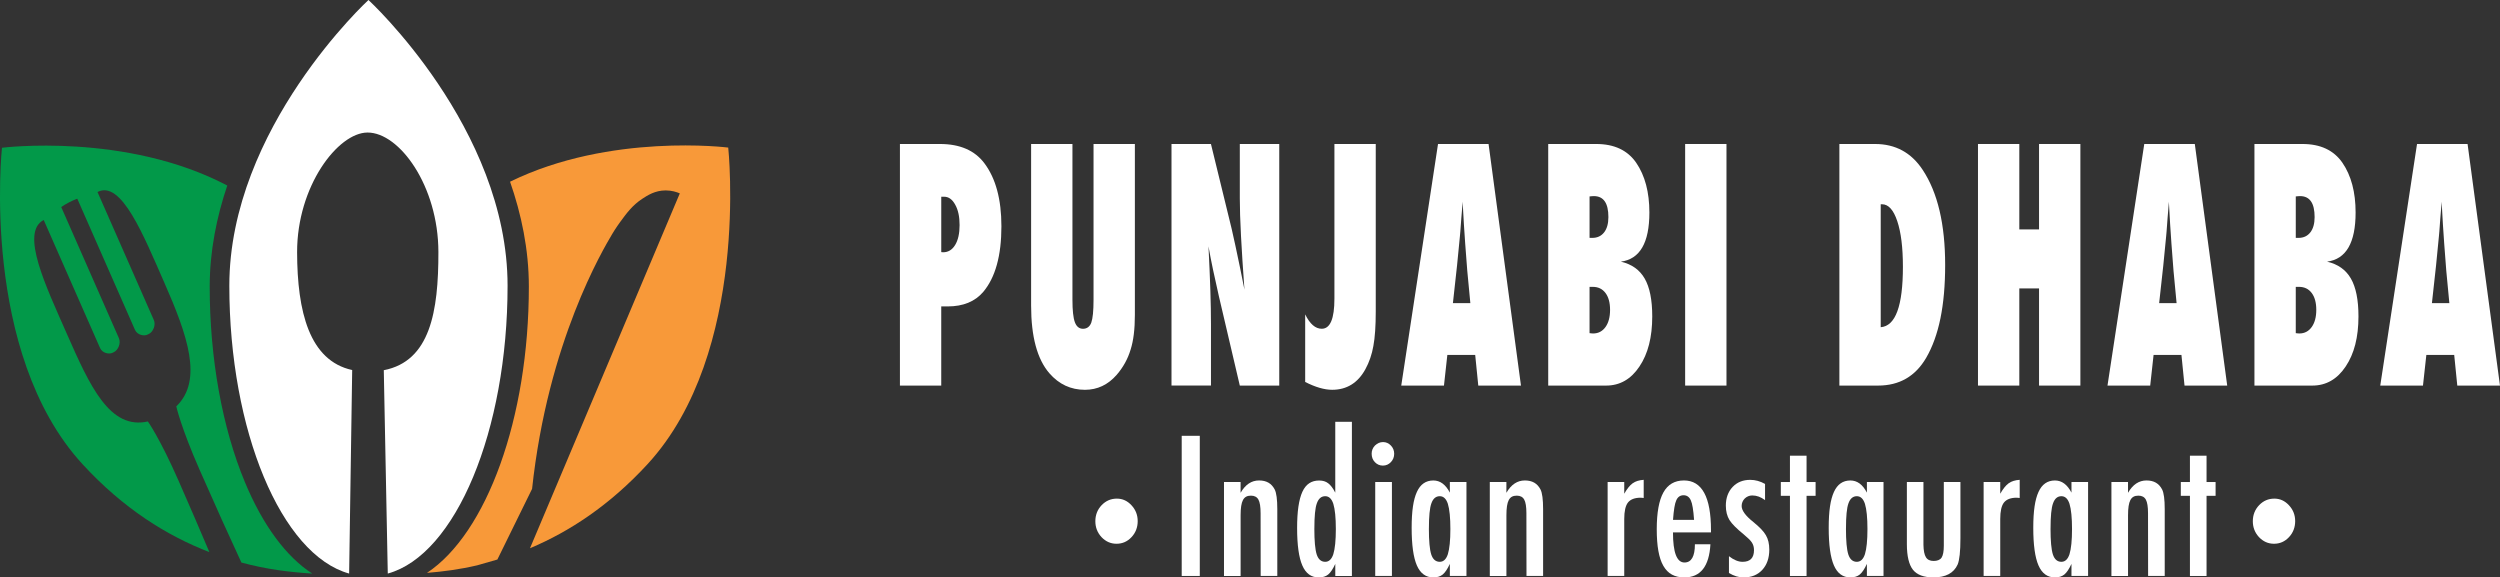 <svg xmlns="http://www.w3.org/2000/svg" id="Layer_1" data-name="Layer 1" viewBox="0 0 1178.21 272.13"><rect x="0" y="0" width="1178.21" height="272.13" fill="#333333" stroke="none"/><defs><style>      .cls-1 {        fill: #fff;      }      .cls-2 {        fill: #029949;      }      .cls-3 {        fill: #f89939;      }    </style></defs><g><path class="cls-1" d="M526.35,234.99c2.68,0,4.98,1.05,6.91,3.15,1.95,2.08,2.92,4.57,2.92,7.47s-.97,5.48-2.92,7.54c-1.95,2.08-4.3,3.11-7.06,3.11s-5.08-1.04-7.06-3.11c-1.95-2.1-2.92-4.6-2.92-7.51s.98-5.48,2.95-7.54c1.99-2.08,4.38-3.11,7.19-3.11Z"></path><path class="cls-1" d="M556.92,205.39h8.52v66.05h-8.52v-66.05Z"></path><path class="cls-1" d="M576.84,227.16h7.83v5.09c2.24-3.88,5.14-5.82,8.69-5.82s5.9,1.41,7.38,4.24c.82,1.6,1.23,4.69,1.23,9.28v31.49h-7.83l-.04-29.6c0-2.99-.34-5.12-1.02-6.37-.68-1.25-1.86-1.88-3.52-1.88-.9,0-1.66.16-2.27.49-.61.33-1.11.86-1.5,1.58-.38.73-.66,1.68-.84,2.85-.18,1.17-.27,2.61-.27,4.32v28.62h-7.83v-44.28Z"></path><path class="cls-1" d="M637.13,198.76v72.69h-7.83v-5.69c-1.12,2.42-2.24,4.09-3.36,5.01-1.12.91-2.61,1.37-4.47,1.37-3.5,0-6.07-1.88-7.7-5.63-1.64-3.75-2.46-9.65-2.46-17.69,0-3.88.2-7.23.61-10.05.41-2.82,1.03-5.15,1.86-6.97.83-1.83,1.91-3.17,3.22-4.04,1.31-.87,2.87-1.3,4.67-1.3s3.14.43,4.26,1.28c.55.4,1.11.97,1.68,1.71.57.74,1.13,1.65,1.68,2.74v-33.41h7.83ZM619.43,249.11c0,5.82.37,9.88,1.11,12.19.76,2.31,2.1,3.47,4.02,3.47,1.75,0,3.02-1.2,3.81-3.59.79-2.57,1.19-6.52,1.19-11.85s-.4-9.33-1.19-11.89c-.79-2.4-2.06-3.59-3.81-3.59-1.86,0-3.18,1.14-3.97,3.42-.77,2.11-1.15,6.06-1.15,11.85Z"></path><path class="cls-1" d="M651.81,208.34c1.42,0,2.65.54,3.69,1.63,1.04,1.08,1.56,2.38,1.56,3.89s-.52,2.85-1.56,3.94c-1.04,1.08-2.29,1.63-3.77,1.63s-2.73-.54-3.77-1.63c-1.01-1.05-1.52-2.38-1.52-3.98,0-1.48.52-2.77,1.56-3.85,1.12-1.08,2.39-1.63,3.81-1.63ZM648.12,227.16h7.87v44.28h-7.87v-44.28Z"></path><path class="cls-1" d="M691.12,227.16v44.28h-7.83v-5.69c-1.12,2.42-2.24,4.09-3.36,5.01-1.12.91-2.6,1.37-4.43,1.37-3.52,0-6.11-1.88-7.75-5.65-1.64-3.76-2.46-9.67-2.46-17.71s.82-13.31,2.46-16.92c1.64-3.61,4.22-5.41,7.75-5.41,3.22,0,5.82,1.91,7.79,5.73v-5.01h7.83ZM673.41,249.11c0,5.82.37,9.88,1.11,12.19.76,2.31,2.1,3.47,4.02,3.47,1.75,0,3.02-1.2,3.81-3.59.79-2.57,1.19-6.52,1.19-11.85s-.4-9.33-1.19-11.89c-.79-2.4-2.06-3.59-3.81-3.59-1.86,0-3.18,1.14-3.97,3.42-.77,2.11-1.15,6.06-1.15,11.85Z"></path><path class="cls-1" d="M702.11,227.16h7.83v5.09c2.24-3.88,5.14-5.82,8.69-5.82s5.9,1.41,7.38,4.24c.82,1.6,1.23,4.69,1.23,9.28v31.49h-7.83l-.04-29.6c0-2.99-.34-5.12-1.02-6.37-.68-1.25-1.86-1.88-3.52-1.88-.9,0-1.66.16-2.27.49-.61.33-1.11.86-1.5,1.58-.38.73-.66,1.68-.84,2.85-.18,1.17-.27,2.61-.27,4.32v28.62h-7.83v-44.28Z"></path><path class="cls-1" d="M757.65,227.16h7.83v5.52c1.34-2.34,2.66-3.98,3.97-4.92,1.31-.94,3.05-1.48,5.2-1.63v8.56c-.55-.09-1.01-.13-1.39-.13-2.81,0-4.82.76-6.02,2.27-1.17,1.48-1.76,4.08-1.76,7.79v26.82h-7.83v-44.28Z"></path><path class="cls-1" d="M798.8,256.51h7.29c-.57,10.41-4.67,15.62-12.29,15.62-2.27,0-4.21-.44-5.84-1.33-1.63-.88-2.97-2.25-4.04-4.11-1.07-1.85-1.85-4.21-2.36-7.06-.51-2.85-.76-6.25-.76-10.18,0-7.81,1.04-13.6,3.13-17.37,2.09-3.76,5.32-5.65,9.69-5.65,8.5,0,12.74,7.82,12.74,23.44v1.03h-17.91c0,9.47,1.8,14.2,5.41,14.2,3.28,0,4.92-2.87,4.92-8.6ZM798.39,245c-.33-4.65-.83-7.7-1.52-9.16-.71-1.63-1.86-2.44-3.44-2.44s-2.76.81-3.44,2.44c-.68,1.45-1.19,4.51-1.52,9.16h9.92Z"></path><path class="cls-1" d="M831.84,228.06v7.66c-1.91-1.48-3.92-2.22-6.02-2.22-.71,0-1.37.13-1.97.39-.6.26-1.13.61-1.58,1.05-.45.44-.81.97-1.07,1.58-.26.61-.39,1.26-.39,1.95,0,2.11,1.83,4.62,5.49,7.53,1.48,1.2,2.7,2.31,3.69,3.34.98,1.03,1.73,2,2.25,2.91,1.07,1.8,1.6,4.06,1.6,6.8,0,3.96-1.11,7.14-3.32,9.54-2.19,2.37-5.12,3.55-8.81,3.55-2.27,0-4.56-.7-6.88-2.1v-7.91c2.27,1.77,4.41,2.65,6.43,2.65,3.58,0,5.37-1.84,5.37-5.52,0-1.37-.33-2.55-.98-3.55-.3-.48-.78-1.05-1.43-1.69s-1.46-1.36-2.42-2.16c-3.31-2.68-5.55-4.93-6.72-6.76-1.15-1.88-1.72-4.15-1.72-6.8,0-3.56,1.05-6.49,3.16-8.77,2.13-2.25,4.9-3.38,8.32-3.38,2.4,0,4.74.64,7.01,1.93Z"></path><path class="cls-1" d="M843.57,214.76h7.83v12.41h4.26v6.5h-4.26v37.78h-7.83v-37.78h-4.3v-6.5h4.3v-12.41Z"></path><path class="cls-1" d="M887.67,227.16v44.28h-7.83v-5.69c-1.12,2.42-2.24,4.09-3.36,5.01-1.12.91-2.6,1.37-4.43,1.37-3.52,0-6.11-1.88-7.75-5.65-1.64-3.76-2.46-9.67-2.46-17.71s.82-13.31,2.46-16.92c1.64-3.61,4.22-5.41,7.75-5.41,3.22,0,5.82,1.91,7.79,5.73v-5.01h7.83ZM869.97,249.11c0,5.82.37,9.88,1.11,12.19.76,2.31,2.1,3.47,4.02,3.47,1.75,0,3.02-1.2,3.81-3.59.79-2.57,1.19-6.52,1.19-11.85s-.4-9.33-1.19-11.89c-.79-2.4-2.06-3.59-3.81-3.59-1.86,0-3.18,1.14-3.97,3.42-.77,2.11-1.15,6.06-1.15,11.85Z"></path><path class="cls-1" d="M898.66,227.16h7.83v29.6c.05,2.74.44,4.69,1.17,5.86.72,1.17,1.93,1.75,3.63,1.75s3.02-.51,3.73-1.54c.71-1.08,1.07-2.97,1.07-5.65v-30.03h7.83v26.48c0,6.19-.44,10.33-1.31,12.41-1.83,4.05-5.63,6.08-11.39,6.08-4.54,0-7.76-1.2-9.67-3.59-1.91-2.42-2.87-6.46-2.87-12.11v-29.26Z"></path><path class="cls-1" d="M934.85,227.16h7.83v5.52c1.34-2.34,2.66-3.98,3.97-4.92,1.31-.94,3.05-1.48,5.2-1.63v8.56c-.55-.09-1.01-.13-1.39-.13-2.81,0-4.82.76-6.02,2.27-1.17,1.48-1.76,4.08-1.76,7.79v26.82h-7.83v-44.28Z"></path><path class="cls-1" d="M984.08,227.16v44.28h-7.83v-5.69c-1.12,2.42-2.24,4.09-3.36,5.01-1.12.91-2.6,1.37-4.43,1.37-3.52,0-6.11-1.88-7.75-5.65-1.64-3.76-2.46-9.67-2.46-17.71s.82-13.31,2.46-16.92c1.64-3.61,4.22-5.41,7.75-5.41,3.22,0,5.82,1.91,7.79,5.73v-5.01h7.83ZM966.38,249.11c0,5.82.37,9.88,1.11,12.19.76,2.31,2.1,3.47,4.02,3.47,1.75,0,3.02-1.2,3.81-3.59.79-2.57,1.19-6.52,1.19-11.85s-.4-9.33-1.19-11.89c-.79-2.4-2.06-3.59-3.81-3.59-1.86,0-3.18,1.14-3.97,3.42-.77,2.11-1.15,6.06-1.15,11.85Z"></path><path class="cls-1" d="M995.07,227.16h7.83v5.09c2.24-3.88,5.14-5.82,8.69-5.82s5.9,1.41,7.38,4.24c.82,1.6,1.23,4.69,1.23,9.28v31.49h-7.83l-.04-29.6c0-2.99-.34-5.12-1.02-6.37-.68-1.25-1.86-1.88-3.52-1.88-.9,0-1.66.16-2.27.49-.61.33-1.11.86-1.5,1.58-.38.73-.66,1.68-.84,2.85-.18,1.17-.27,2.61-.27,4.32v28.62h-7.83v-44.28Z"></path><path class="cls-1" d="M1032.08,214.76h7.83v12.41h4.26v6.5h-4.26v37.78h-7.83v-37.78h-4.3v-6.5h4.3v-12.41Z"></path><path class="cls-1" d="M1071.85,234.99c2.68,0,4.98,1.05,6.91,3.15,1.95,2.08,2.92,4.57,2.92,7.47s-.97,5.48-2.92,7.54c-1.95,2.08-4.3,3.11-7.06,3.11s-5.08-1.04-7.06-3.11c-1.95-2.1-2.92-4.6-2.92-7.51s.98-5.48,2.95-7.54c1.99-2.08,4.38-3.11,7.19-3.11Z"></path></g><g><path class="cls-1" d="M443.6,181.72h-19.48v-113.86h18.87c9.4,0,16.38,3.02,20.93,9.07,5.36,7.13,8.03,17.03,8.03,29.72,0,13.82-2.85,24.11-8.55,30.9-3.89,4.57-9.48,6.86-16.77,6.86h-3.04v37.31ZM443.6,118.82l.89.07c2.37,0,4.25-1.14,5.65-3.43,1.4-2.29,2.1-5.42,2.1-9.4s-.69-7.13-2.06-9.59c-1.37-2.51-3.11-3.76-5.23-3.76h-1.35v26.1Z"></path><path class="cls-1" d="M515.37,67.86h19.48v80.53c0,6.74-.67,12.19-2.01,16.37-1.31,4.38-3.49,8.33-6.54,11.87-4.11,4.72-9.11,7.08-14.99,7.08-6.66,0-12.25-2.61-16.77-7.82-5.73-6.64-8.59-17.26-8.59-31.86v-76.18h19.48v73.45c0,4.97.38,8.48,1.14,10.55.76,2.06,2.05,3.1,3.85,3.1s3.16-.96,3.88-2.88c.72-2.02,1.07-5.58,1.07-10.69v-73.52Z"></path><path class="cls-1" d="M552.11,181.72v-113.86h18.59l9.76,39.97c.53,2.36,1.13,5.06,1.8,8.11.67,3.05,1.41,6.56,2.22,10.55l2.01,10.03c-.72-9.88-1.26-18.34-1.63-25.37-.37-7.03-.56-12.93-.56-17.7v-25.59h18.59v113.86h-18.59l-9.81-41.89c-1.03-4.47-1.95-8.66-2.78-12.57-.83-3.91-1.55-7.63-2.17-11.17.4,8.01.7,14.99.89,20.94.19,5.95.28,11.16.28,15.63v29.05h-18.59Z"></path><path class="cls-1" d="M615.11,180.02v-31.86c2.21,4.52,4.81,6.78,7.8,6.78,3.99,0,5.98-4.72,5.98-14.16v-72.93h19.48v79.05c0,6.74-.37,12.12-1.12,16.15-.69,3.98-1.95,7.64-3.78,10.99-3.55,6.44-8.77,9.66-15.65,9.66-3.64,0-7.88-1.23-12.71-3.69Z"></path><path class="cls-1" d="M716.82,181.72h-20.13l-1.45-14.45h-13.13l-1.59,14.45h-20.13l17.33-113.86h23.82l15.27,113.86ZM692.95,142.86l-1.26-13.27s-.09-.71-.19-1.99c-.06-1.08-.39-5.36-.98-12.83-.06-.84-.14-1.98-.23-3.43-.09-1.45-.22-3.28-.37-5.49l-.61-10.77c-.06,1.03-.15,2.19-.26,3.47-.11,1.28-.23,2.68-.35,4.2-.22,3.05-.37,5.16-.47,6.34-.09,1.18-.16,1.89-.19,2.14l-1.35,13.79-1.96,17.85h8.22Z"></path><path class="cls-1" d="M729.65,181.72v-113.86h22.65c8.47,0,14.74,2.95,18.82,8.85,4.14,6.05,6.21,13.86,6.21,23.45,0,14.26-4.48,21.98-13.45,23.15,5.11,1.18,8.85,3.83,11.23,7.96,2.38,4.13,3.57,10.08,3.57,17.85,0,9.78-2.01,17.65-6.03,23.6-3.99,6-9.23,9-15.74,9h-27.28ZM749.13,112.11h1.31c2.34,0,4.18-.86,5.54-2.58,1.35-1.72,2.03-4.13,2.03-7.23,0-6.59-2.29-9.88-6.87-9.88-.22,0-.49.01-.82.04-.33.03-.72.06-1.19.11v19.54ZM749.13,157.01c.37.05.7.09.98.11.28.03.51.04.7.04,2.43,0,4.37-1.01,5.82-3.02,1.45-2.02,2.17-4.72,2.17-8.11s-.72-6.05-2.17-7.96c-1.45-1.92-3.43-2.88-5.96-2.88h-1.54v21.83Z"></path><path class="cls-1" d="M813.66,181.72h-19.48v-113.86h19.48v113.86Z"></path><path class="cls-1" d="M866.87,181.72v-113.86h16.82c9.62,0,17.11,4.08,22.47,12.24,7.04,10.67,10.56,25.59,10.56,44.76s-2.97,33.45-8.92,43.73c-5.08,8.75-12.64,13.13-22.7,13.13h-18.22ZM886.35,154.21c6.98-.54,10.46-10.03,10.46-28.46,0-9.09-.89-16.27-2.66-21.53-1.77-5.31-4.17-7.96-7.19-7.96h-.61v57.96Z"></path><path class="cls-1" d="M980.45,181.72h-19.48v-45.79h-9.3v45.79h-19.48v-113.86h19.48v40.26h9.3v-40.26h19.48v113.86Z"></path><path class="cls-1" d="M1049.66,181.72h-20.13l-1.45-14.45h-13.13l-1.59,14.45h-20.13l17.33-113.86h23.82l15.27,113.86ZM1025.79,142.86l-1.26-13.27s-.09-.71-.19-1.99c-.06-1.08-.39-5.36-.98-12.83-.06-.84-.14-1.98-.23-3.43-.09-1.45-.22-3.28-.37-5.49l-.61-10.77c-.06,1.03-.15,2.19-.26,3.47-.11,1.28-.23,2.68-.35,4.2-.22,3.05-.37,5.16-.47,6.34-.09,1.18-.16,1.89-.19,2.14l-1.35,13.79-1.96,17.85h8.22Z"></path><path class="cls-1" d="M1062.48,181.72v-113.86h22.65c8.47,0,14.74,2.95,18.82,8.85,4.14,6.05,6.21,13.86,6.21,23.45,0,14.26-4.48,21.98-13.45,23.15,5.11,1.18,8.85,3.83,11.23,7.96,2.38,4.13,3.57,10.08,3.57,17.85,0,9.78-2.01,17.65-6.03,23.6-3.99,6-9.23,9-15.74,9h-27.28ZM1081.96,112.11h1.31c2.34,0,4.18-.86,5.54-2.58,1.35-1.72,2.03-4.13,2.03-7.23,0-6.59-2.29-9.88-6.87-9.88-.22,0-.49.01-.82.04-.33.03-.72.06-1.19.11v19.54ZM1081.96,157.01c.37.05.7.09.98.11.28.03.51.04.7.04,2.43,0,4.37-1.01,5.82-3.02,1.45-2.02,2.17-4.72,2.17-8.11s-.72-6.05-2.17-7.96c-1.45-1.92-3.43-2.88-5.96-2.88h-1.54v21.83Z"></path><path class="cls-1" d="M1178.21,181.72h-20.13l-1.45-14.45h-13.13l-1.59,14.45h-20.13l17.33-113.86h23.82l15.27,113.86ZM1154.34,142.86l-1.26-13.27s-.09-.71-.19-1.99c-.06-1.08-.39-5.36-.98-12.83-.06-.84-.14-1.98-.23-3.43-.09-1.45-.22-3.28-.37-5.49l-.61-10.77c-.06,1.03-.15,2.19-.26,3.47-.11,1.28-.23,2.68-.35,4.2-.22,3.05-.37,5.16-.47,6.34-.09,1.18-.16,1.89-.19,2.14l-1.35,13.79-1.96,17.85h8.22Z"></path></g><g><path class="cls-1" d="M173.65,0s-65.57,60.29-65.57,134.66c0,68.18,24.45,126.75,56.46,135.65l1.44-95.92c-20.23-4.43-25.9-27.58-25.96-55.5-.06-31.12,19.22-56.39,33.19-56.43,15.04-.03,33.34,25.15,33.4,56.28.05,28.15-3.9,51.49-25.74,55.73l1.88,95.84c32.05-8.83,56.46-67.41,56.46-135.65C239.22,60.29,173.65,0,173.65,0Z"></path><path class="cls-2" d="M.93,69.64s58.32-7.39,106.18,17.8c-4.97,14.71-8.28,30.83-8.28,47.72,0,33.68,5.9,66.41,16.62,92.14,8.45,20.29,19.44,35.1,31.71,43.01-10.44-.63-21.61-1.98-33.39-5.19-5.72-12.33-12.27-26.79-19.71-43.72-8.81-20.02-10.98-29.88-10.98-29.88,12.78-12.29,5.22-33.64-5.65-58.34-9.8-22.28-20.27-48.52-31.48-42.69l26.55,60.34c1.05,2.39-.4,5.53-2.17,6.45l-.74.38c-1.76.92-4.93.18-5.98-2.21l-27.19-61.81c-1.53.61-2.24.87-3.89,1.73-1.65.86-2.28,1.29-3.68,2.21l27.19,61.81c1.05,2.39-.4,5.53-2.17,6.45l-.74.38c-1.76.92-4.93.18-5.98-2.21l-26.55-60.34c-11.21,5.83,1.01,31.16,10.81,53.44,10.97,24.94,20.32,45.55,38.28,41.52,0,0,5.65,7.9,14.45,27.91,5.46,12.42,10.28,23.6,14.53,33.65-19.91-7.67-40.45-20.41-59.77-41.42C-9.44,166.18.93,69.64.93,69.64Z"></path><path class="cls-3" d="M343.19,69.55s-55.63-7.05-102.81,16.09c5.3,15.17,8.86,31.89,8.86,49.43,0,62.13-19.96,116.35-48.02,134.92,7.58-.61,15.54-1.64,23.75-3.58l9.43-2.71c5.78-11.77,13.3-27.07,16.36-33.3,7.49-69.54,33.55-112.95,37.7-120.01,1.64-2.8,3.73-5.65,3.73-5.65,3.07-4.2,5.83-7.99,10.48-11.04,2.44-1.6,6.04-3.97,11.08-3.96,2.86,0,5.17.77,6.63,1.4l-70.61,167.24c18.54-7.81,37.52-20.19,55.44-39.67,48.36-52.59,37.99-149.13,37.99-149.13Z"></path></g></svg>